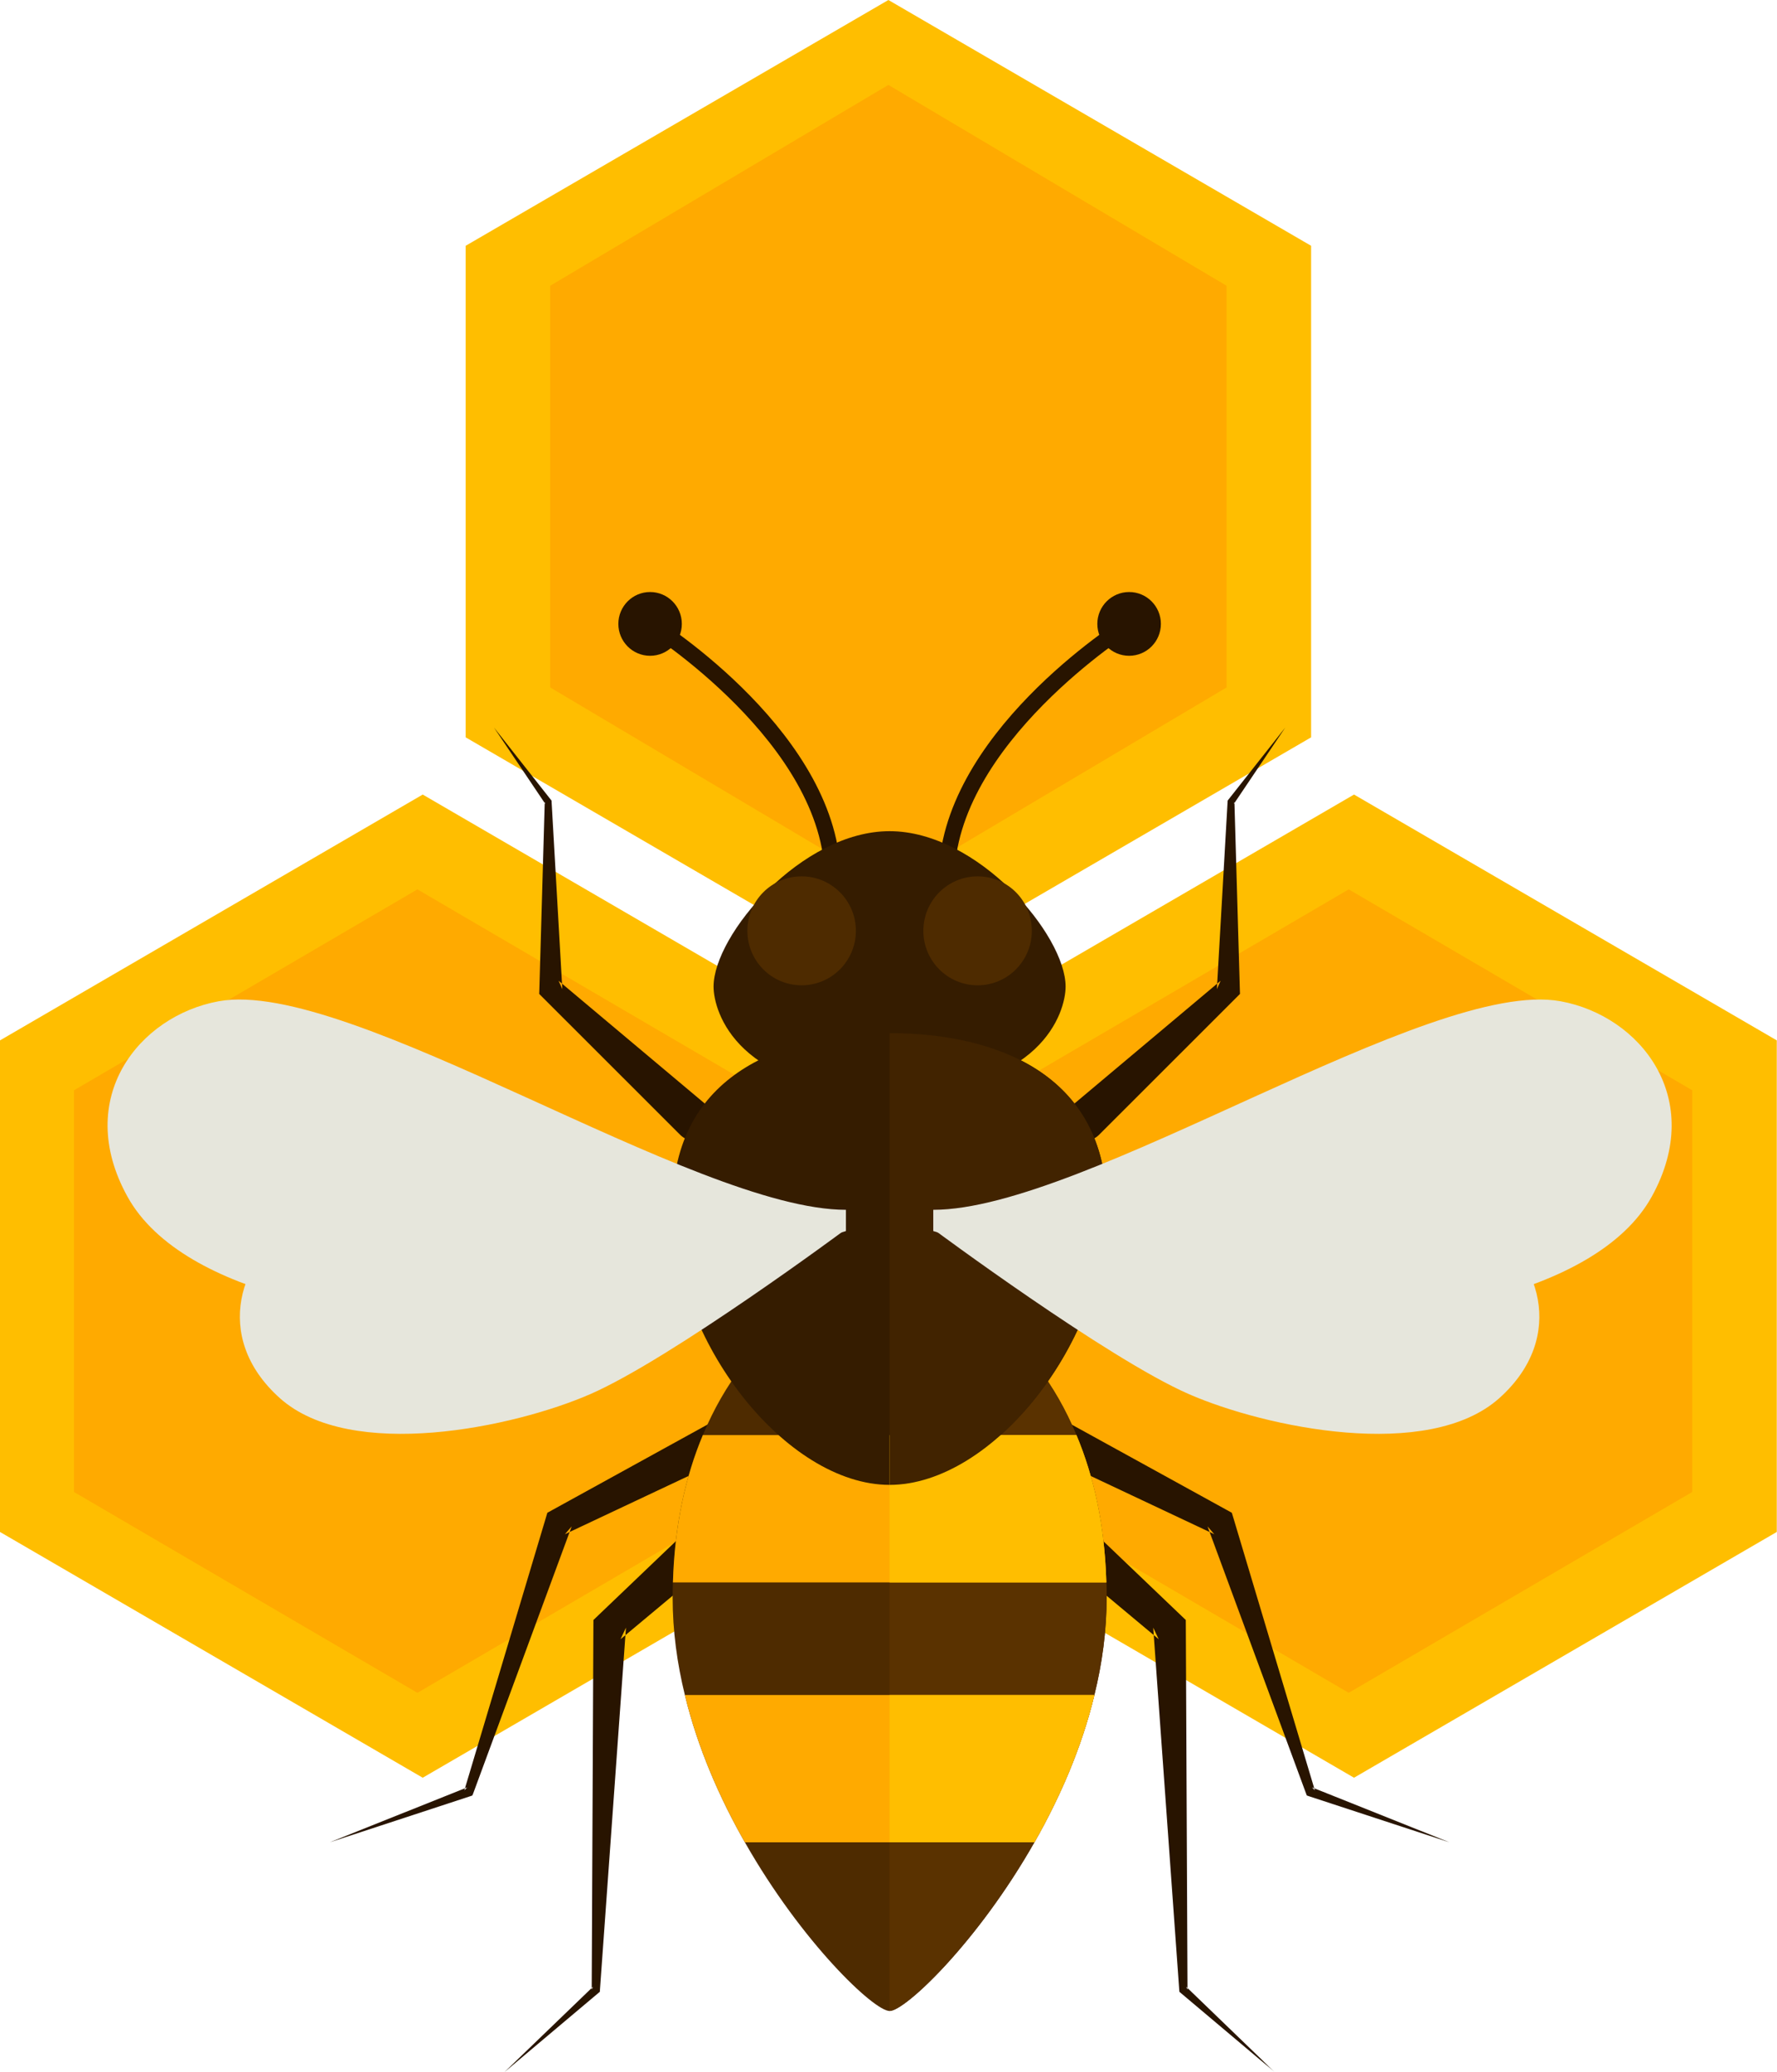 <?xml version="1.0" encoding="UTF-8"?>
<svg width="163px" height="190px" viewBox="0 0 163 190" version="1.1" xmlns="http://www.w3.org/2000/svg" xmlns:xlink="http://www.w3.org/1999/xlink">
    <title>Group 59</title>
    <defs>
        <polygon id="path-1" points="0 0 18.736 0 18.736 49.136 0 49.136"></polygon>
    </defs>
    <g id="Page-1" stroke="none" stroke-width="1" fill="none" fill-rule="evenodd">
        <g id="PreSell-Site-Propolis" transform="translate(-511, -1070)">
            <g id="Was-ist-Propolis" transform="translate(20, 1020)">
                <g id="Group-59" transform="translate(491, 50)">
                    <polygon id="Fill-3" fill="#FFBE00" points="81.49 0 42.714 22.538 42.714 67.611 81.49 90.153 120.265 67.611 120.265 22.538"></polygon>
                    <polygon id="Fill-4" fill="#FFAA00" points="112.51 63.036 81.489 81.459 50.469 63.036 50.469 26.203 81.489 7.786 112.51 26.203"></polygon>
                    <polygon id="Fill-1" fill="#FFBE00" points="-5.68434189e-14 95.399 -5.68434189e-14 140.474 38.775 163.01 77.551 140.474 77.551 95.399 38.775 72.857"></polygon>
                    <polygon id="Fill-2" fill="#FFAA00" points="69.796 136.808 38.289 155.224 6.786 136.808 6.786 99.974 38.289 81.551 69.796 99.974"></polygon>
                    <polygon id="Fill-5" fill="#FFBE00" points="162.98 140.473 124.201 163.01 85.429 140.473 85.429 95.398 124.201 72.857 162.98 95.398"></polygon>
                    <polygon id="Fill-6" fill="#FFAA00" points="155.224 136.808 123.715 155.224 92.214 136.808 92.214 99.974 123.715 81.551 155.224 99.974"></polygon>
                    <g id="Group-58" transform="translate(9.867, 54.286)">
                        <path d="M67.245,26.314 L65.789,26.314 C65.789,13.95 49.543,3.647 49.375,3.545 L50.15,2.302 C50.847,2.74 67.245,13.147 67.245,26.314" id="Fill-7" fill="#281400"></path>
                        <path d="M77.683,26.314 L76.225,26.314 C76.225,13.147 92.622,2.74 93.321,2.302 L94.092,3.545 C93.926,3.647 77.683,13.96 77.683,26.314" id="Fill-9" fill="#281400"></path>
                        <path d="M52.532,49.78 L39.949,37.208 L39.593,36.852 L39.607,36.442 L40.101,19.254 L40.159,19.438 L35.444,12.427 L40.672,19.061 L40.726,19.129 L40.73,19.244 L41.713,36.413 L41.37,35.645 L54.989,47.08 C55.758,47.729 55.861,48.881 55.217,49.659 C54.568,50.433 53.418,50.533 52.649,49.886 C52.61,49.853 52.569,49.817 52.532,49.78" id="Fill-11" fill="#281400"></path>
                        <path d="M58.449,78.623 L41.949,86.395 L42.572,85.679 L33.542,110.152 L33.462,110.351 L33.279,110.416 L20.389,114.642 L32.989,109.609 L32.728,109.876 L40.204,84.884 L40.339,84.429 L40.82,84.163 L56.796,75.368 C57.68,74.881 58.785,75.204 59.27,76.091 C59.753,76.974 59.434,78.088 58.552,78.573 C58.515,78.59 58.478,78.61 58.449,78.623" id="Fill-13" fill="#281400"></path>
                        <path d="M54.498,89.811 L47.051,96.025 L47.551,94.962 L45.164,128.181 L45.153,128.353 L45.042,128.445 L36.409,135.714 L44.534,127.884 L44.409,128.15 L44.563,94.847 L44.567,94.261 L45.061,93.786 L52.074,87.084 C52.8,86.386 53.958,86.413 54.648,87.146 C55.347,87.875 55.315,89.034 54.587,89.729 C54.558,89.757 54.527,89.788 54.498,89.811" id="Fill-15" fill="#281400"></path>
                        <path d="M88.479,47.079 L102.097,35.644 L101.754,36.412 L102.736,19.244 L102.741,19.13 L102.792,19.06 L108.027,12.426 L103.304,19.439 L103.364,19.253 L103.861,36.441 L103.874,36.853 L103.52,37.207 L90.938,49.779 C90.223,50.493 89.07,50.491 88.36,49.774 C87.651,49.056 87.653,47.9 88.368,47.188 C88.403,47.151 88.442,47.114 88.479,47.079" id="Fill-17" fill="#281400"></path>
                        <path d="M86.667,75.368 L102.645,84.163 L103.126,84.429 L103.264,84.884 L110.74,109.876 L110.479,109.609 L123.077,114.642 L110.189,110.416 L110.004,110.351 L109.928,110.152 L100.898,85.679 L101.515,86.395 L85.022,78.623 C84.108,78.197 83.719,77.107 84.145,76.193 C84.572,75.28 85.66,74.885 86.567,75.315 C86.604,75.331 86.636,75.35 86.667,75.368" id="Fill-19" fill="#281400"></path>
                        <g id="Group-23" transform="translate(88.317, 86.578)">
                            <mask id="mask-2" fill="white">
                                <use xlink:href="#path-1"></use>
                            </mask>
                            <g id="Clip-22"></g>
                            <path d="M3.076,0.506 L10.088,7.207 L10.585,7.682 L10.589,8.268 L10.743,41.571 L10.616,41.307 L18.736,49.137 L10.108,41.868 L9.999,41.774 L9.985,41.604 L7.598,8.385 L8.103,9.448 L0.66,3.234 C-0.117,2.589 -0.222,1.437 0.42,0.661 C1.067,-0.117 2.213,-0.222 2.988,0.42 C3.015,0.448 3.049,0.477 3.076,0.506" id="Fill-21" fill="#281400" mask="url(#mask-2)"></path>
                        </g>
                        <path d="M91.642,92.22 C91.642,95.244 91.233,98.244 90.519,101.136 C89.341,106.005 87.314,110.613 85.015,114.646 C79.799,123.828 73.157,130.112 71.73,130.112 C70.303,130.112 63.677,123.828 58.46,114.646 C56.161,110.613 54.13,106.005 52.954,101.136 C52.242,98.244 51.833,95.244 51.833,92.22 C51.833,91.753 51.833,91.284 51.858,90.817 C52.008,85.541 53.028,81.048 54.603,77.306 C58.577,67.731 66.109,63.112 71.73,63.112 C77.35,63.112 84.896,67.731 88.872,77.306 C90.445,81.048 91.465,85.541 91.613,90.817 C91.642,91.284 91.642,91.753 91.642,92.22" id="Fill-24" fill="#4E2B00"></path>
                        <path d="M85.015,114.646 C87.316,110.613 89.342,106.006 90.518,101.136 C91.233,98.244 91.642,95.245 91.642,92.22 C91.642,91.753 91.642,91.284 91.614,90.817 C91.465,85.541 90.444,81.049 88.871,77.307 C84.896,67.732 77.35,63.11 71.731,63.11 L71.731,130.113 C73.156,130.113 79.799,123.828 85.015,114.646" id="Fill-26" fill="#5A3200"></path>
                        <path d="M91.614,90.816 L51.859,90.816 C52.007,85.54 53.029,81.048 54.602,77.306 L88.872,77.306 C90.444,81.048 91.466,85.54 91.614,90.816" id="Fill-28" fill="#FFAA00"></path>
                        <path d="M90.519,101.136 C89.341,106.005 87.314,110.613 85.015,114.646 L58.459,114.646 C56.162,110.613 54.132,106.005 52.954,101.136 L90.519,101.136 Z" id="Fill-30" fill="#FFAA00"></path>
                        <path d="M71.732,45.928 C85.691,45.928 87.878,38.499 87.878,36.182 C87.878,31.431 79.81,21.929 71.732,21.929 C63.663,21.929 55.587,31.431 55.587,36.182 C55.587,38.499 57.775,45.928 71.732,45.928" id="Fill-32" fill="#351C00"></path>
                        <path d="M68.641,31.066 C68.641,33.825 66.41,36.061 63.661,36.061 C60.912,36.061 58.689,33.825 58.689,31.066 C58.689,28.307 60.912,26.071 63.661,26.071 C66.41,26.071 68.641,28.307 68.641,31.066" id="Fill-34" fill="#4E2B00"></path>
                        <path d="M71.732,81.87 C81.2,81.87 91.643,68.708 91.643,56.407 C91.643,44.102 81.325,40.446 71.732,40.446 C62.144,40.446 51.828,44.102 51.828,56.407 C51.828,68.708 62.267,81.87 71.732,81.87" id="Fill-36" fill="#351C00"></path>
                        <path d="M74.83,31.066 C74.83,33.825 77.057,36.061 79.81,36.061 C82.555,36.061 84.78,33.825 84.78,31.066 C84.78,28.307 82.555,26.071 79.81,26.071 C77.057,26.071 74.83,28.307 74.83,31.066" id="Fill-38" fill="#4E2B00"></path>
                        <path d="M67.729,56.648 C53.758,56.648 22.215,35.331 10.197,37.524 C2.884,38.858 -3.157,46.413 1.819,55.429 C6.982,64.794 25.433,67.204 34.714,66.518 C44.604,65.789 67.729,58.596 67.729,58.596 L67.729,56.648 Z" id="Fill-40" fill="#E6E6DC"></path>
                        <path d="M67.202,56.91 C56.375,60.715 26.168,52.783 17.452,57.756 C12.152,60.777 9.508,68.279 15.799,73.914 C22.332,79.759 37.284,76.603 44.285,73.547 C51.75,70.286 67.728,58.421 67.728,58.421 L67.202,56.91 Z" id="Fill-42" fill="#E6E6DC"></path>
                        <path d="M52.676,2.923 C52.676,4.537 51.372,5.847 49.764,5.847 C48.156,5.847 46.853,4.537 46.853,2.923 C46.853,1.309 48.156,0 49.764,0 C51.372,0 52.676,1.309 52.676,2.923" id="Fill-44" fill="#281400"></path>
                        <path d="M90.789,2.923 C90.789,4.537 92.097,5.847 93.705,5.847 C95.317,5.847 96.618,4.537 96.618,2.923 C96.618,1.309 95.317,0 93.705,0 C92.097,0 90.789,1.309 90.789,2.923" id="Fill-46" fill="#281400"></path>
                        <path d="M71.732,90.816 L91.614,90.816 C91.466,85.54 90.444,81.048 88.873,77.306 L71.732,77.306 L71.732,90.816 Z" id="Fill-48" fill="#FFBE00"></path>
                        <path d="M91.642,56.408 C91.642,44.103 81.324,40.447 71.732,40.447 L71.732,81.871 C81.201,81.871 91.642,68.708 91.642,56.408" id="Fill-50" fill="#412300"></path>
                        <path d="M75.74,56.648 C89.711,56.648 121.258,35.331 133.276,37.524 C140.583,38.858 146.628,46.413 141.65,55.429 C136.483,64.794 118.034,67.204 108.759,66.518 C98.869,65.789 75.74,58.596 75.74,58.596 L75.74,56.648 Z" id="Fill-52" fill="#E6E6DC"></path>
                        <path d="M76.269,56.91 C87.093,60.715 117.299,52.783 126.017,57.756 C131.317,60.777 133.96,68.279 127.666,73.914 C121.131,79.759 106.184,76.603 99.183,73.547 C91.719,70.286 75.741,58.421 75.741,58.421 L76.269,56.91 Z" id="Fill-54" fill="#E6E6DC"></path>
                        <path d="M85.015,114.646 C87.316,110.613 89.342,106.006 90.518,101.136 L71.731,101.136 L71.731,114.646 L85.015,114.646 Z" id="Fill-56" fill="#FFBE00"></path>
                    </g>
                </g>
            </g>
        </g>
    </g>
</svg>